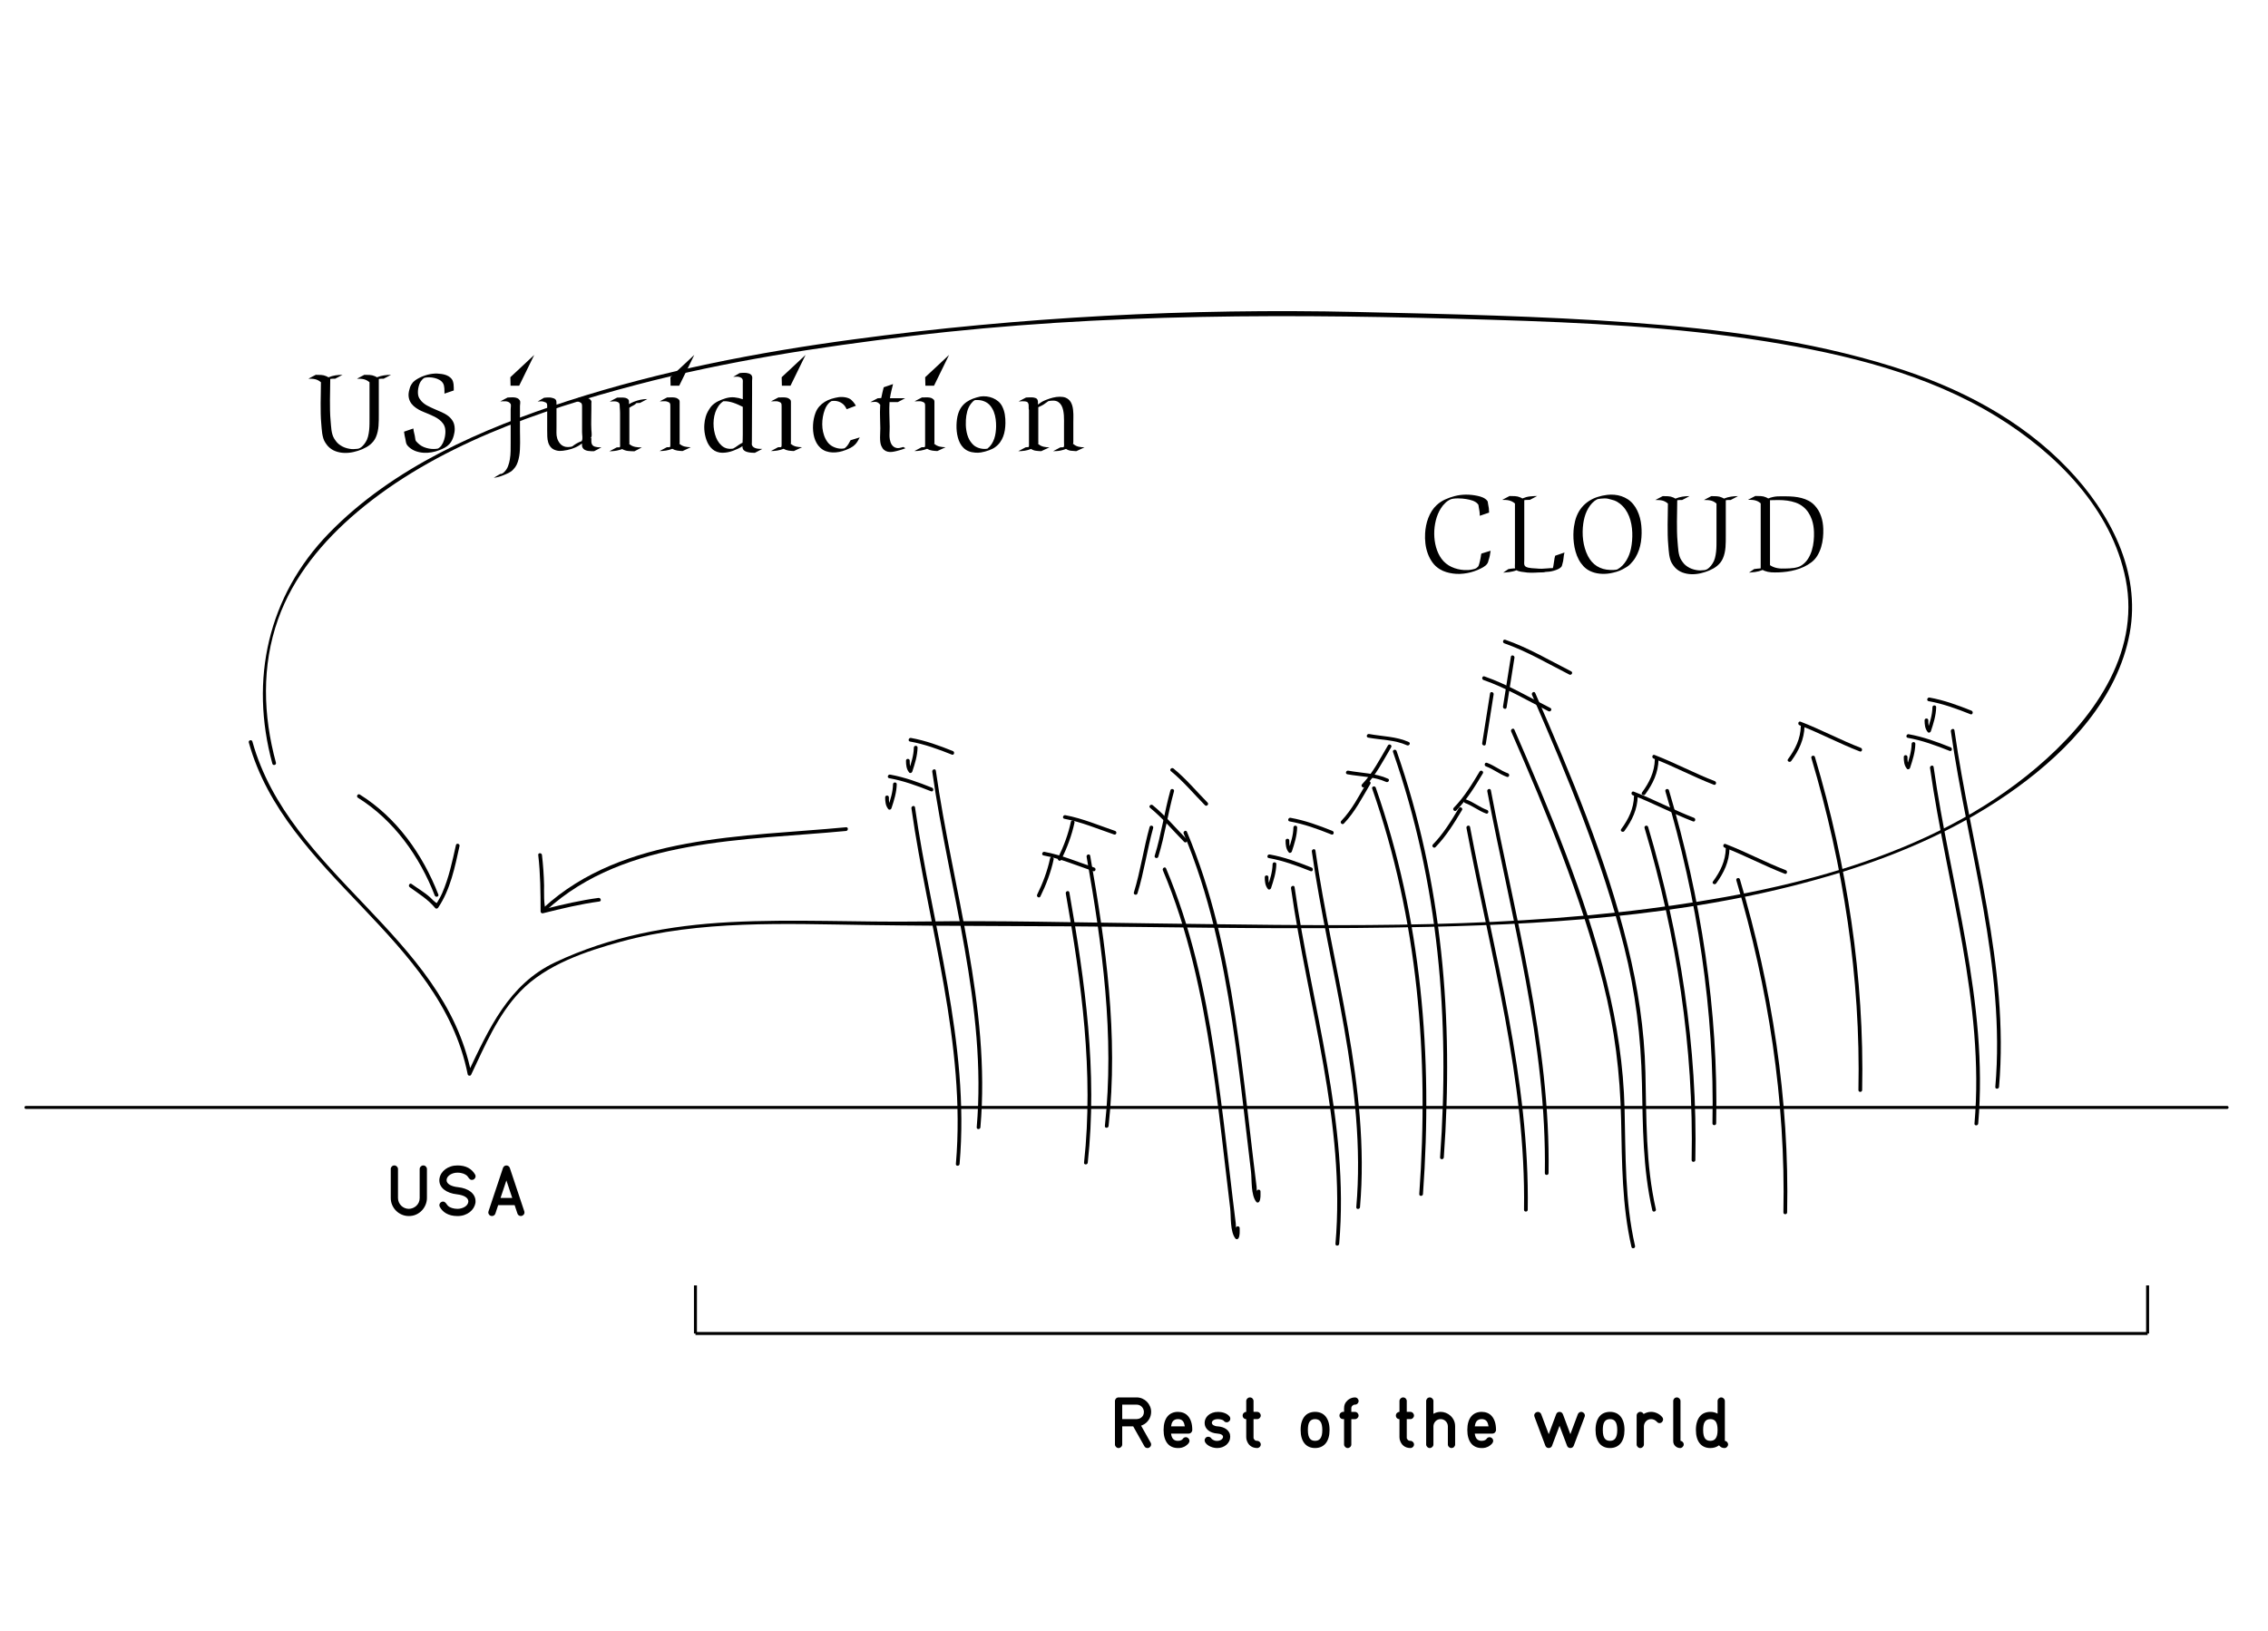 <svg id="Calque_1" xmlns="http://www.w3.org/2000/svg" width="762.475" height="548.472" viewBox="0 0 762.475 548.472"><path fill="none" stroke="#000" stroke-linecap="round" stroke-linejoin="round" stroke-miterlimit="10" d="M8.723 372.342h740.001"/><path d="M83.648 249.648c12.443 44.773 64.348 65.296 73.588 111.568.103.515.914.629 1.142.149 4.667-9.79 8.923-20.075 16.531-28.016 8.645-9.021 22.06-13.516 33.812-16.731 26.703-7.305 55.204-5.998 82.606-5.609 30.504.434 61.023.27 91.533.651 32.488.407 64.982.713 97.469-.03 46.511-1.065 93.515-4.474 138.222-18.211 21.17-6.505 41.74-15.646 59.699-28.721 17.332-12.62 33.701-30.007 37.724-51.747 3.861-20.873-6.698-40.653-20.716-55.331-16.062-16.816-37.062-27.543-59.027-34.379-28.357-8.827-58.091-12.616-87.621-14.767-30.715-2.237-61.629-2.88-92.411-3.577-56.586-1.281-113.188 1.688-169.29 9.216-32.393 4.347-64.688 10.605-95.833 20.636-28.998 9.34-58.904 22.33-80.469 44.51-20.582 21.169-26.731 49.248-19.045 77.509.211.777 1.417.447 1.205-.332-4.336-15.944-4.856-32.535.721-48.239 5.102-14.367 15.142-26.381 26.665-36.105 26.316-22.208 60.86-34.026 93.673-42.675 30.322-7.992 61.28-12.689 92.37-16.438 64.973-7.833 129.874-7.451 195.155-5.467 30.891.939 61.836 2.386 92.392 7.278 26.808 4.292 54.228 10.947 77.561 25.3 19.933 12.261 38.647 30.987 43.329 54.695 5.035 25.503-11.609 47.7-29.972 63.296-35.749 30.365-85.219 41.682-130.613 47.47-55.311 7.052-111.665 5.582-167.283 4.907-25.594-.311-51.225-.996-76.818-.625-21.55.312-43.087-.921-64.628.218-20.362 1.077-40.141 4.767-58.67 13.5-15.661 7.382-22.299 22.393-29.35 37.183.381.05.761.1 1.142.149-9.254-46.344-61.155-66.832-73.588-111.568-.215-.774-1.421-.444-1.205.333z"/><path d="M183.601 306.104c26.67-24.438 67.059-23.48 100.841-26.719.795-.076.803-1.327 0-1.25-34.14 3.273-74.776 2.391-101.725 27.085-.595.546.291 1.427.884.884z"/><path d="M180.952 287.463c.729 6.313.79 12.643.791 18.99 0 .414.398.701.791.603 6.283-1.568 12.565-3.092 18.99-3.956.796-.107.456-1.311-.332-1.205-5.927.797-11.73 2.152-17.53 3.591-.976.242-.728-6.941-.747-7.797-.077-3.42-.321-6.828-.713-10.226-.091-.791-1.342-.8-1.25 0zM120.334 268.221c12.083 7.542 20.724 19.712 25.824 32.86.288.743 1.497.42 1.205-.332-5.221-13.46-14.025-25.884-26.398-33.607-.686-.428-1.313.654-.631 1.079z"/><path d="M137.742 298.29c3.027 2.198 6.178 4.097 8.577 7.023.271.331.776.179.981-.126 4.157-6.176 5.602-13.569 7.186-20.723.174-.785-1.031-1.119-1.205-.332-1.214 5.484-2.375 10.99-4.63 16.161-.496 1.135-1.12 2.201-1.756 3.261-.208.348-2.15-1.716-2.3-1.851-1.895-1.702-4.167-3.001-6.222-4.493-.653-.474-1.276.611-.631 1.08zM131.358 393.061c0-.164.031-.32.094-.469s.148-.279.258-.393.238-.201.387-.264.305-.094.469-.094c.172 0 .33.031.475.094s.273.15.387.264.203.242.27.387.1.303.1.475v9.715c0 .523.098 1.006.293 1.447s.459.826.791 1.154.719.586 1.16.773.908.281 1.4.281c.445 0 .885-.086 1.318-.258s.824-.414 1.172-.727.627-.693.838-1.143.316-.959.316-1.529v-9.715c0-.172.031-.33.094-.475s.15-.273.264-.387.242-.201.387-.264.303-.094.475-.094c.164 0 .32.031.469.094s.277.15.387.264.197.242.264.387.1.303.1.475v9.715c0 .758-.146 1.502-.439 2.232s-.705 1.381-1.236 1.951-1.172 1.029-1.922 1.377-1.578.521-2.484.521c-.836 0-1.623-.16-2.361-.48s-1.383-.754-1.934-1.301-.986-1.189-1.307-1.928-.48-1.529-.48-2.373v-9.712zM159.725 394.912c.102.18.152.367.152.562 0 .188-.035.355-.105.504s-.162.277-.275.387-.244.193-.393.252-.297.088-.445.088c-.234 0-.428-.051-.58-.152s-.289-.229-.41-.381-.23-.307-.328-.463-.209-.293-.334-.41c-.148-.125-.326-.252-.533-.381s-.443-.24-.709-.334-.562-.17-.891-.229-.688-.088-1.078-.088c-.484 0-.938.062-1.359.188s-.797.293-1.125.504-.594.455-.797.732-.324.568-.363.873v.07c-.008.039-.012.072-.012.1v.1c0 .328.102.621.305.879s.475.482.814.674.738.352 1.195.48.947.221 1.471.275c.914.094 1.736.275 2.467.545s1.354.609 1.869 1.02.912.885 1.189 1.424.416 1.125.416 1.758c0 .078-.002.182-.006.311s-.014.201-.029.217v.059c-.102.57-.312 1.119-.633 1.646s-.74.994-1.26 1.4-1.129.73-1.828.973-1.471.363-2.314.363c-.797 0-1.514-.082-2.15-.246s-1.199-.389-1.688-.674-.906-.613-1.254-.984-.627-.76-.838-1.166c-.047-.094-.084-.186-.111-.275s-.041-.189-.041-.299c0-.156.031-.311.094-.463s.148-.283.258-.393.238-.197.387-.264.301-.1.457-.1c.234 0 .426.049.574.146s.281.217.398.357.229.291.334.451.229.311.369.451c.328.32.781.572 1.359.756s1.195.275 1.852.275c.422 0 .84-.055 1.254-.164s.791-.264 1.131-.463.621-.441.844-.727.357-.604.404-.955c0-.008.002-.018.006-.029s.006-.021.006-.029v-.153c0-.305-.088-.586-.264-.844s-.426-.486-.75-.686-.719-.369-1.184-.51-.99-.246-1.576-.316c-.93-.102-1.762-.289-2.496-.562s-1.359-.613-1.875-1.02-.91-.873-1.184-1.4-.41-1.1-.41-1.717v-.152c0-.062.002-.123.006-.182s.01-.111.018-.158.016-.074.023-.082v-.059c.102-.617.322-1.191.662-1.723s.775-.994 1.307-1.389 1.145-.705 1.84-.932 1.441-.34 2.238-.34c1.43 0 2.639.27 3.627.809s1.755 1.296 2.302 2.265zM166.541 408.025c-.086.25-.232.449-.439.598s-.447.223-.721.223c-.172 0-.334-.033-.486-.1s-.281-.154-.387-.264-.189-.238-.252-.387-.094-.297-.094-.445c0-.125.023-.254.07-.387l4.875-14.602c.086-.234.23-.428.434-.58s.438-.229.703-.229c.242 0 .475.074.697.223s.373.348.451.598l4.863 14.59c.023.07.039.139.047.205s.012.131.012.193c0 .164-.033.32-.1.469s-.154.273-.264.375-.238.184-.387.246-.301.094-.457.094c-.281 0-.523-.076-.727-.229s-.344-.35-.422-.592l-.938-2.824h-5.543l-.935 2.825zm5.671-5.25l-1.969-5.895-1.969 5.895h3.938zM383.619 479.322l3.223 5.73c.102.172.152.367.152.586 0 .164-.031.32-.094.469s-.148.277-.258.387-.238.197-.387.264-.301.1-.457.1c-.25 0-.467-.055-.65-.164s-.326-.262-.428-.457l-3.75-6.668h-3.691v6.07c0 .164-.033.32-.1.469s-.156.277-.27.387-.242.197-.387.264-.303.1-.475.1c-.164 0-.32-.033-.469-.1s-.277-.154-.387-.264-.195-.238-.258-.387-.094-.305-.094-.469v-14.578c0-.164.031-.32.094-.469s.148-.279.258-.393.238-.201.387-.264.305-.094.469-.094h6.082c.68 0 1.314.129 1.904.387s1.105.609 1.547 1.055.789.963 1.043 1.553.381 1.209.381 1.857c0 .484-.07.955-.211 1.412s-.34.881-.598 1.271-.572.742-.943 1.055-.779.562-1.225.75c-.094.031-.176.061-.246.088s-.123.045-.162.053zm-6.34-2.191h4.852c.188 0 .42-.037.697-.111s.545-.203.803-.387.479-.432.662-.744.275-.711.275-1.195c0-.258-.053-.531-.158-.82s-.26-.553-.463-.791-.457-.434-.762-.586-.656-.229-1.055-.229h-4.852V477.131zM397.7 483.705c.109-.156.248-.277.416-.363s.357-.129.568-.129c.148 0 .295.031.439.094s.273.148.387.258.203.236.27.381.1.303.1.475c0 .164-.031.322-.094.475s-.145.291-.246.416-.211.238-.328.34-.219.188-.305.258c-.281.227-.553.4-.814.521s-.514.215-.756.281-.475.107-.697.123-.432.023-.627.023c-.758 0-1.438-.135-2.039-.404s-1.107-.662-1.518-1.178-.725-1.15-.943-1.904-.328-1.619-.328-2.596c0-1.008.113-1.891.34-2.648s.551-1.391.973-1.898.93-.891 1.523-1.148 1.258-.387 1.992-.387c.672 0 1.301.117 1.887.352s1.096.6 1.529 1.096.775 1.129 1.025 1.898.375 1.682.375 2.736c0 .172-.033.33-.1.475s-.154.273-.264.387-.238.201-.387.264-.305.094-.469.094h-5.918c.047.383.127.727.24 1.031s.262.561.445.768.41.365.68.475.588.164.955.164c.258 0 .48-.023.668-.07s.346-.105.475-.176.238-.146.328-.229.164-.169.218-.255zm-3.41-5.836c-.18.25-.312.516-.398.797s-.152.582-.199.902h4.629c-.055-.344-.131-.666-.229-.967s-.234-.561-.41-.779-.4-.389-.674-.51-.605-.182-.996-.182-.729.064-1.014.193-.521.312-.709.546zM413.353 476.217c.172.234.258.477.258.727 0 .172-.029.334-.088.486s-.145.285-.258.398-.242.203-.387.27-.299.1-.463.1c-.391 0-.711-.152-.961-.457-.086-.109-.213-.205-.381-.287s-.352-.146-.551-.193-.4-.08-.604-.1-.387-.029-.551-.029c-.328.008-.615.047-.861.117s-.451.164-.615.281-.285.248-.363.393-.117.291-.117.439c0 .156.049.309.146.457s.236.275.416.381.391.191.633.258.512.104.809.111c.562.039 1.098.143 1.605.311s.951.398 1.33.691.68.645.902 1.055.334.873.334 1.389c0 .562-.117 1.08-.352 1.553s-.553.879-.955 1.219-.867.604-1.395.791-1.084.281-1.67.281c-.523 0-1.039-.074-1.547-.223s-.959-.346-1.354-.592-.715-.525-.961-.838-.369-.625-.369-.938c0-.156.031-.307.094-.451s.145-.273.246-.387.227-.203.375-.27.309-.1.48-.1c.203 0 .396.043.58.129s.334.219.451.398c.023.047.08.115.17.205s.217.186.381.287.361.189.592.264.498.111.803.111c.289 0 .557-.039.803-.117s.459-.18.639-.305.32-.271.422-.439.152-.342.152-.521c0-.281-.166-.523-.498-.727s-.803-.324-1.412-.363c-.633-.039-1.211-.154-1.734-.346s-.975-.441-1.354-.75-.672-.672-.879-1.09-.311-.881-.311-1.389c0-.477.102-.938.305-1.383s.5-.84.891-1.184.865-.619 1.424-.826 1.193-.311 1.904-.311c.258 0 .553.02.885.059s.674.113 1.025.223.695.262 1.031.457.639.454.905.775zM418.972 471.049c0-.172.033-.33.1-.475s.154-.271.264-.381.238-.195.387-.258.309-.094.48-.094.334.031.486.094.281.15.387.264.189.242.252.387.094.299.094.463v3.645h1.207c.172 0 .332.033.48.1s.275.156.381.27.191.244.258.393.1.301.1.457c0 .18-.033.342-.1.486s-.154.271-.264.381-.236.195-.381.258-.303.094-.475.094h-1.207v6.07c0 .148.004.26.012.334s.021.129.041.164.041.064.064.088.051.055.082.094c.07.102.121.176.152.223s.068.086.111.117.1.059.17.082.184.062.34.117c.031.008.113.012.246.012.156 0 .307.029.451.088s.273.143.387.252.205.238.275.387.105.309.105.48-.033.332-.1.48-.154.275-.264.381-.236.189-.381.252-.299.094-.463.094c-.875 0-1.629-.236-2.262-.709s-1.082-1.209-1.348-2.209c-.047-.234-.07-.477-.07-.727v-6.07c-.344 0-.631-.115-.861-.346s-.346-.521-.346-.873c0-.156.031-.309.094-.457s.148-.277.258-.387.238-.199.387-.27.305-.105.469-.105v-3.646zM442.119 474.693c.711 0 1.367.125 1.969.375s1.115.629 1.541 1.137.758 1.141.996 1.898.357 1.648.357 2.672c0 .961-.109 1.818-.328 2.572s-.535 1.389-.949 1.904-.924.912-1.529 1.189-1.291.416-2.057.416c-.75 0-1.426-.131-2.027-.393s-1.111-.648-1.529-1.16-.74-1.146-.967-1.904-.34-1.633-.34-2.625c0-1.055.123-1.963.369-2.725s.584-1.393 1.014-1.893.943-.869 1.541-1.107 1.244-.356 1.939-.356zm1.746 3.188c-.195-.25-.441-.438-.738-.562s-.633-.188-1.008-.188c-.484 0-.883.09-1.195.27s-.561.43-.744.75-.311.703-.381 1.148-.105.938-.105 1.477c0 .719.057 1.312.17 1.781s.277.842.492 1.119.473.473.773.586.631.17.99.17c.352 0 .678-.059.979-.176s.559-.318.773-.604.381-.658.498-1.119.176-1.047.176-1.758c0-.633-.055-1.195-.164-1.688s-.281-.894-.516-1.206zM454.302 485.639c0 .164-.031.32-.094.469s-.15.277-.264.387-.244.197-.393.264-.305.1-.469.1-.32-.033-.469-.1-.277-.154-.387-.264-.197-.238-.264-.387-.1-.305-.1-.469v-8.508h-.328c-.352 0-.643-.115-.873-.346s-.346-.521-.346-.873c0-.156.031-.309.094-.457s.15-.277.264-.387.242-.199.387-.27.303-.105.475-.105h.328v-1.219c0-.273.02-.514.059-.721s.088-.391.146-.551.123-.299.193-.416.141-.23.211-.34c.141-.188.312-.379.516-.574s.434-.369.691-.521.541-.275.85-.369.646-.141 1.014-.141c.156 0 .311.031.463.094s.281.148.387.258.191.238.258.387.1.305.1.469-.033.32-.1.469-.154.277-.264.387-.24.195-.393.258-.307.094-.463.094c-.188 0-.355.035-.504.105s-.277.16-.387.27-.193.236-.252.381-.088.299-.088.463v1.219h1.219c.156 0 .311.033.463.1s.283.154.393.264.197.24.264.393.1.307.1.463c0 .18-.035.342-.105.486s-.16.271-.27.381-.238.195-.387.258-.301.094-.457.094h-1.219V485.639zM470.487 471.049c0-.172.033-.33.1-.475s.154-.271.264-.381.238-.195.387-.258.309-.094.48-.094.334.031.486.094.281.15.387.264.189.242.252.387.094.299.094.463v3.645h1.207c.172 0 .332.033.48.1s.275.156.381.27.191.244.258.393.1.301.1.457c0 .18-.033.342-.1.486s-.154.271-.264.381-.236.195-.381.258-.303.094-.475.094h-1.207v6.07c0 .148.004.26.012.334s.021.129.041.164.041.064.064.088.051.055.082.094c.07.102.121.176.152.223s.068.086.111.117.1.059.17.082.184.062.34.117c.031.008.113.012.246.012.156 0 .307.029.451.088s.273.143.387.252.205.238.275.387.105.309.105.48-.033.332-.1.48-.154.275-.264.381-.236.189-.381.252-.299.094-.463.094c-.875 0-1.629-.236-2.262-.709s-1.082-1.209-1.348-2.209c-.047-.234-.07-.477-.07-.727v-6.07c-.344 0-.631-.115-.861-.346s-.346-.521-.346-.873c0-.156.031-.309.094-.457s.148-.277.258-.387.238-.199.387-.27.305-.105.469-.105v-3.646zM481.909 475.35c.758-.438 1.566-.656 2.426-.656.578 0 1.156.111 1.734.334s1.1.545 1.564.967.842.934 1.131 1.535.434 1.281.434 2.039v6.07c0 .18-.035.346-.105.498s-.16.281-.27.387-.238.188-.387.246-.297.088-.445.088c-.172 0-.33-.033-.475-.1s-.273-.154-.387-.264-.203-.238-.27-.387-.1-.305-.1-.469v-6.07c0-.312-.061-.617-.182-.914s-.289-.559-.504-.785-.471-.406-.768-.539-.621-.199-.973-.199c-.391 0-.736.074-1.037.223s-.555.342-.762.58-.363.502-.469.791-.158.57-.158.844v6.07c0 .164-.033.32-.1.469s-.156.277-.27.387-.242.197-.387.264-.303.1-.475.1c-.164 0-.32-.033-.469-.1s-.277-.154-.387-.264-.195-.238-.258-.387-.094-.305-.094-.469v-14.578c0-.164.031-.32.094-.469s.148-.279.258-.393.238-.201.387-.264.305-.094.469-.094c.172 0 .33.031.475.094s.273.15.387.264.203.242.27.387.1.303.1.475v4.289zM499.811 483.705c.109-.156.248-.277.416-.363s.357-.129.568-.129c.148 0 .295.031.439.094s.273.148.387.258.203.236.27.381.1.303.1.475c0 .164-.031.322-.094.475s-.145.291-.246.416-.211.238-.328.34-.219.188-.305.258c-.281.227-.553.4-.814.521s-.514.215-.756.281-.475.107-.697.123-.432.023-.627.023c-.758 0-1.438-.135-2.039-.404s-1.107-.662-1.518-1.178-.725-1.15-.943-1.904-.328-1.619-.328-2.596c0-1.008.113-1.891.34-2.648s.551-1.391.973-1.898.93-.891 1.523-1.148 1.258-.387 1.992-.387c.672 0 1.301.117 1.887.352s1.096.6 1.529 1.096.775 1.129 1.025 1.898.375 1.682.375 2.736c0 .172-.033.33-.1.475s-.154.273-.264.387-.238.201-.387.264-.305.094-.469.094h-5.918c.047.383.127.727.24 1.031s.262.561.445.768.41.365.68.475.588.164.955.164c.258 0 .48-.023.668-.07s.346-.105.475-.176.238-.146.328-.229.163-.169.218-.255zm-3.411-5.836c-.18.25-.312.516-.398.797s-.152.582-.199.902h4.629c-.055-.344-.131-.666-.229-.967s-.234-.561-.41-.779-.4-.389-.674-.51-.605-.182-.996-.182-.729.064-1.014.193-.521.312-.709.546zM515.88 476.346c-.062-.164-.094-.316-.094-.457 0-.172.037-.332.111-.48s.168-.273.281-.375.244-.182.393-.24.293-.088.434-.088c.273 0 .51.076.709.229s.342.338.428.557l2.52 6.703 2.449-6.551c.086-.289.229-.518.428-.686s.451-.252.756-.252c.312 0 .566.086.762.258s.34.398.434.68l2.449 6.551 2.508-6.703c.078-.203.219-.387.422-.551s.438-.246.703-.246c.164 0 .318.033.463.1s.275.152.393.258.211.234.281.387.105.311.105.475c-.008.07-.016.143-.023.217s-.027.146-.059.217l-3.656 9.715c-.109.289-.271.492-.486.609s-.428.176-.639.176c-.273 0-.512-.07-.715-.211s-.344-.332-.422-.574l-2.52-6.68-2.508 6.68c-.047.148-.115.271-.205.369s-.188.178-.293.24-.213.107-.322.135-.211.041-.305.041c-.281 0-.521-.074-.721-.223s-.338-.336-.416-.562l-1.828-4.863-1.817-4.855zM541.269 474.693c.711 0 1.367.125 1.969.375s1.115.629 1.541 1.137.758 1.141.996 1.898.357 1.648.357 2.672c0 .961-.109 1.818-.328 2.572s-.535 1.389-.949 1.904-.924.912-1.529 1.189-1.291.416-2.057.416c-.75 0-1.426-.131-2.027-.393s-1.111-.648-1.529-1.16-.74-1.146-.967-1.904-.34-1.633-.34-2.625c0-1.055.123-1.963.369-2.725s.584-1.393 1.014-1.893.943-.869 1.541-1.107 1.243-.356 1.939-.356zm1.746 3.188c-.195-.25-.441-.438-.738-.562s-.633-.188-1.008-.188c-.484 0-.883.09-1.195.27s-.561.43-.744.75-.311.703-.381 1.148-.105.938-.105 1.477c0 .719.057 1.312.17 1.781s.277.842.492 1.119.473.473.773.586.631.17.99.17c.352 0 .678-.059.979-.176s.559-.318.773-.604.381-.658.498-1.119.176-1.047.176-1.758c0-.633-.055-1.195-.164-1.688s-.282-.894-.516-1.206zM552.562 475.408c.234-.133.455-.242.662-.328s.412-.158.615-.217.406-.102.609-.129.418-.041.645-.041c.367 0 .73.045 1.09.135s.699.213 1.02.369.621.344.902.562.527.461.738.727c.094.102.162.219.205.352s.064.262.064.387c0 .164-.031.32-.094.469s-.145.281-.246.398-.227.209-.375.275-.305.1-.469.1c-.219 0-.379-.029-.48-.088s-.201-.137-.299-.234-.217-.213-.357-.346-.363-.281-.668-.445c-.359-.148-.703-.223-1.031-.223-.391 0-.736.074-1.037.223s-.555.342-.762.58-.363.502-.469.791-.158.57-.158.844v6.07c0 .164-.033.32-.1.469s-.156.277-.27.387-.242.197-.387.264-.303.1-.475.1c-.164 0-.32-.033-.469-.1s-.277-.154-.387-.264-.195-.238-.258-.387-.094-.305-.094-.469v-9.726c0-.156.031-.309.094-.457s.148-.277.258-.387.238-.199.387-.27.305-.105.469-.105c.234 0 .453.064.656.193s.361.302.471.521zM562.518 471.061c0-.164.031-.32.094-.469s.148-.279.258-.393.238-.201.387-.264.305-.094.469-.094c.172 0 .33.031.475.094s.273.15.387.264.203.242.27.387.1.303.1.475v13.371c.133.016.266.055.398.117s.25.148.352.258.184.232.246.369.094.291.094.463c0 .164-.033.32-.1.469s-.154.277-.264.387-.238.197-.387.264-.305.1-.469.1c-.25 0-.51-.049-.779-.146s-.518-.242-.744-.434-.414-.432-.562-.721-.223-.629-.223-1.02v-13.477zM577.431 471.061c0-.164.031-.32.094-.469s.15-.279.264-.393.242-.201.387-.264.303-.094.475-.094c.164 0 .318.031.463.094s.273.15.387.264.203.242.27.387.1.303.1.475v13.371c.133.016.268.057.404.123s.254.154.352.264.178.232.24.369.094.287.094.451-.033.32-.1.469-.152.277-.258.387-.232.197-.381.264-.305.1-.469.1c-.359 0-.688-.07-.984-.211s-.586-.375-.867-.703c-.383.289-.818.514-1.307.674s-1.018.24-1.588.24c-.75 0-1.426-.131-2.027-.393s-1.111-.648-1.529-1.16-.74-1.146-.967-1.904-.34-1.633-.34-2.625c0-1.055.123-1.963.369-2.725s.584-1.393 1.014-1.893.943-.869 1.541-1.107 1.244-.357 1.939-.357c.461 0 .887.051 1.277.152s.773.25 1.148.445v-4.231zm-.68 6.82c-.195-.25-.441-.438-.738-.562s-.633-.188-1.008-.188c-.484 0-.883.09-1.195.27s-.561.43-.744.75-.311.703-.381 1.148-.105.938-.105 1.477c0 .719.057 1.312.17 1.781s.277.842.492 1.119.473.473.773.586.631.17.99.17c.352 0 .678-.059.979-.176s.559-.318.773-.604.381-.658.498-1.119.176-1.047.176-1.758c0-.633-.055-1.195-.164-1.688s-.282-.894-.516-1.206zM365.694 390.904c3.321-30.499-.908-60.831-6.185-90.852-.14-.793-1.344-.456-1.205.332 5.259 29.918 9.449 60.129 6.14 90.52-.087.801 1.164.793 1.25 0zM353.021 288.607c-.905 4.248-2.425 8.284-4.34 12.177-.354.721.724 1.354 1.08.631 1.96-3.986 3.537-8.123 4.465-12.476.169-.786-1.037-1.12-1.205-.332z"/><path d="M350.817 287.615c5.772 1.068 11.191 3.402 16.727 5.282.766.26 1.091-.947.332-1.205-5.534-1.881-10.954-4.215-16.727-5.282-.788-.145-1.124 1.059-.332 1.205zM450.216 418.197c3.5-40.479-9.345-80.213-14.989-119.905-.113-.795-1.317-.456-1.205.332 5.63 39.591 18.435 79.203 14.944 119.573-.07.804 1.18.797 1.25 0zM427.835 290.534c-.062 2.694-.895 5.225-1.737 7.758.348-.092.696-.184 1.045-.276-.708-.856-.695-2.032-.698-3.08-.002-.806-1.252-.806-1.25 0 .004 1.429.124 2.826 1.063 3.963.319.386.91.13 1.045-.276.88-2.642 1.717-5.283 1.782-8.09.019-.805-1.231-.804-1.25.001zM426.534 288.495c4.893.879 9.485 2.563 14.086 4.402.749.3 1.071-.91.332-1.205-4.601-1.839-9.192-3.524-14.086-4.402-.788-.142-1.125 1.063-.332 1.205zM513.608 406.752c.688-43.774-11.33-86.052-19.394-128.71-.149-.792-1.354-.456-1.205.332 8.043 42.549 20.034 84.716 19.349 128.378-.012.807 1.238.805 1.25 0zM490.432 271.729c-2.581 4.302-5.188 8.584-8.707 12.2-.562.578.321 1.462.885.884 3.591-3.69 6.266-8.06 8.902-12.453.415-.693-.665-1.321-1.08-.631zM492.567 270.006c2.489.895 4.549 2.627 7.043 3.522.761.273 1.085-.935.332-1.205-2.489-.895-4.549-2.627-7.043-3.522-.76-.274-1.085.934-.332 1.205zM569.956 390.023c.784-37.84-5.097-75.751-15.87-111.981-.229-.771-1.436-.442-1.205.332 10.745 36.134 16.607 73.911 15.825 111.649-.017.807 1.233.805 1.25 0zM549.337 267.643c-.1 4.244-1.848 7.768-4.317 11.131-.478.65.608 1.273 1.08.631 2.607-3.551 4.382-7.299 4.487-11.762.019-.807-1.232-.805-1.25 0z"/><path d="M548.915 267.365c6.874 2.653 13.376 6.15 20.25 8.804.753.291 1.076-.918.332-1.205-6.874-2.653-13.376-6.15-20.25-8.804-.753-.291-1.076.918-.332 1.205zM478.39 401.469c3.349-46.363-.47-92.56-15.87-136.634-.264-.756-1.472-.431-1.205.332 15.363 43.967 19.165 90.055 15.825 136.302-.059.804 1.192.799 1.25 0zM459.617 262.925c-2.675 4.5-5.045 9.275-8.707 13.081-.559.581.324 1.465.885.884 3.738-3.885 6.171-8.739 8.902-13.333.412-.696-.668-1.325-1.08-.632zM452.946 260.321c4.33.807 8.994.726 13.058 2.579.728.332 1.363-.745.631-1.079-4.181-1.906-8.905-1.876-13.356-2.705-.789-.146-1.125 1.058-.333 1.205zM390.943 292.61c8.517 20.163 13.034 41.65 16.323 63.209 1.765 11.569 3.112 23.2 4.465 34.822.603 5.18 1.204 10.36 1.831 15.537.345 2.854-.098 7.938 1.811 10.284.254.312.8.2.981-.127.547-.986.401-2.333.406-3.421.004-.806-1.246-.806-1.25 0-.014 2.917.058-.658-.065-1.624-.362-2.846-.705-5.693-1.046-8.541-.692-5.777-1.352-11.558-2.028-17.336-1.239-10.577-2.56-21.144-4.165-31.672-3.217-21.083-7.861-42.06-16.183-61.763-.313-.739-1.389-.101-1.08.632zM386.479 278.042c-2.021 7.26-3.058 14.815-5.283 22.011-.239.772.968 1.1 1.205.332 2.226-7.195 3.262-14.751 5.283-22.011.216-.778-.99-1.107-1.205-.332zM386.639 271.606c4.201 3.432 7.646 7.603 11.445 11.446.567.574 1.451-.31.885-.884-3.801-3.843-7.245-8.014-11.445-11.446-.62-.505-1.509.374-.885.884zM508.041 245.947c11.998 27.555 23.533 55.407 30.927 84.604 3.86 15.246 5.702 30.365 6.036 46.072.304 14.291.268 28.612 3.475 42.621.18.786 1.385.453 1.205-.332-3.462-15.124-3.136-30.635-3.517-46.048-.359-14.565-2.509-28.512-5.994-42.645-7.228-29.312-19.031-57.296-31.052-84.903-.321-.737-1.398-.1-1.08.631zM500.936 233.14c-.919 5.57-1.725 11.158-2.643 16.729-.13.788 1.074 1.126 1.205.332.919-5.57 1.725-11.158 2.643-16.729.13-.788-1.075-1.126-1.205-.332zM498.729 228.626c7.683 2.682 14.636 6.836 21.862 10.501.717.364 1.35-.714.631-1.079-7.323-3.715-14.379-7.911-22.161-10.627-.762-.267-1.087.941-.332 1.205zM372.696 378.578c3.321-30.499-.908-60.831-6.185-90.852-.14-.793-1.344-.456-1.205.332 5.259 29.918 9.449 60.129 6.14 90.52-.087.801 1.164.793 1.25 0zM360.023 276.281c-.905 4.248-2.425 8.284-4.34 12.177-.354.721.724 1.354 1.08.631 1.96-3.986 3.537-8.123 4.465-12.476.168-.786-1.037-1.12-1.205-.332z"/><path d="M357.819 275.289c5.772 1.068 11.191 3.402 16.727 5.282.766.26 1.091-.947.332-1.205-5.534-1.881-10.954-4.215-16.727-5.282-.788-.146-1.124 1.059-.332 1.205zM457.218 405.871c3.5-40.479-9.345-80.213-14.989-119.905-.113-.795-1.317-.456-1.205.332 5.63 39.591 18.435 79.203 14.944 119.573-.07.804 1.18.797 1.25 0zM434.837 278.208c-.062 2.694-.895 5.225-1.737 7.758.348-.092.696-.184 1.045-.276-.708-.856-.695-2.032-.698-3.08-.002-.806-1.252-.806-1.25 0 .004 1.429.124 2.826 1.063 3.963.319.386.91.13 1.045-.276.88-2.642 1.717-5.283 1.782-8.09.018-.806-1.232-.804-1.25.001zM433.536 276.169c4.893.879 9.485 2.563 14.086 4.402.749.3 1.071-.91.332-1.205-4.601-1.839-9.192-3.524-14.086-4.402-.788-.142-1.125 1.063-.332 1.205zM322.604 391.345c3.5-40.479-9.347-80.213-14.989-119.905-.113-.795-1.317-.456-1.205.332 5.628 39.592 18.435 79.202 14.944 119.573-.069.803 1.181.797 1.25 0zM300.224 263.682c-.062 2.693-.896 5.224-1.737 7.758.348-.092.696-.184 1.045-.276-.708-.856-.695-2.032-.698-3.08-.003-.806-1.253-.806-1.25 0 .004 1.429.124 2.826 1.063 3.963.319.386.91.131 1.045-.276.878-2.643 1.717-5.284 1.782-8.09.018-.806-1.232-.804-1.25.001zM298.923 261.643c4.893.879 9.484 2.564 14.086 4.402.749.3 1.071-.91.332-1.205-4.601-1.838-9.193-3.523-14.086-4.402-.788-.142-1.125 1.062-.332 1.205zM329.606 379.019c3.5-40.479-9.347-80.213-14.989-119.905-.113-.795-1.317-.456-1.205.332 5.628 39.592 18.435 79.202 14.944 119.573-.069.803 1.181.796 1.25 0zM307.226 251.355c-.062 2.693-.896 5.224-1.737 7.758.348-.092.696-.184 1.045-.276-.708-.856-.695-2.032-.698-3.08-.003-.806-1.253-.806-1.25 0 .004 1.429.124 2.826 1.063 3.963.319.386.91.131 1.045-.276.878-2.643 1.717-5.284 1.782-8.09.018-.805-1.232-.803-1.25.001zM305.925 249.316c4.893.879 9.484 2.564 14.086 4.402.749.3 1.071-.91.332-1.205-4.601-1.838-9.193-3.523-14.086-4.402-.788-.141-1.125 1.063-.332 1.205zM665.048 377.769c3.5-40.479-9.347-80.213-14.991-119.905-.113-.795-1.317-.456-1.205.332 5.63 39.591 18.437 79.202 14.946 119.573-.069.803 1.181.796 1.25 0zM642.667 250.105c-.062 2.694-.896 5.225-1.739 7.758.348-.092.696-.184 1.045-.276-.708-.856-.695-2.032-.698-3.08-.002-.806-1.252-.806-1.25 0 .004 1.429.124 2.826 1.063 3.963.319.386.91.13 1.045-.276.88-2.642 1.719-5.283 1.784-8.09.019-.805-1.231-.803-1.25.001zM641.364 248.066c4.894.879 9.486 2.564 14.088 4.402.749.3 1.071-.91.332-1.205-4.602-1.839-9.194-3.524-14.088-4.402-.788-.141-1.125 1.063-.332 1.205zM672.05 365.442c3.5-40.479-9.347-80.213-14.991-119.905-.113-.795-1.317-.456-1.205.332 5.63 39.591 18.437 79.202 14.946 119.573-.07.804 1.18.797 1.25 0zM649.669 237.779c-.062 2.694-.896 5.225-1.739 7.758.348-.092.696-.184 1.045-.276-.708-.856-.695-2.032-.698-3.08-.002-.806-1.252-.806-1.25 0 .004 1.429.124 2.826 1.063 3.963.319.386.91.13 1.045-.276.88-2.642 1.719-5.283 1.784-8.09.019-.805-1.231-.803-1.25.001zM648.366 235.74c4.894.879 9.486 2.564 14.088 4.402.749.3 1.071-.91.332-1.205-4.602-1.839-9.194-3.524-14.088-4.402-.788-.141-1.125 1.063-.332 1.205zM520.61 394.426c.688-43.774-11.33-86.052-19.394-128.71-.149-.792-1.354-.456-1.205.332 8.043 42.549 20.034 84.716 19.349 128.378-.012.806 1.238.805 1.25 0zM497.434 259.403c-2.581 4.302-5.188 8.584-8.707 12.2-.562.578.321 1.462.885.884 3.591-3.69 6.266-8.06 8.902-12.453.415-.693-.665-1.321-1.08-.631zM499.569 257.68c2.489.895 4.549 2.627 7.043 3.522.761.273 1.085-.935.332-1.205-2.489-.895-4.549-2.627-7.043-3.522-.76-.274-1.085.934-.332 1.205zM576.958 377.697c.784-37.84-5.097-75.751-15.87-111.981-.229-.771-1.436-.442-1.205.332 10.745 36.134 16.607 73.911 15.825 111.649-.017.807 1.233.805 1.25 0zM556.339 255.316c-.1 4.244-1.848 7.768-4.317 11.131-.478.65.608 1.273 1.08.631 2.607-3.551 4.382-7.299 4.487-11.762.019-.806-1.232-.804-1.25 0z"/><path d="M555.917 255.039c6.874 2.653 13.376 6.15 20.25 8.804.753.291 1.076-.918.332-1.205-6.874-2.653-13.376-6.15-20.25-8.804-.753-.291-1.076.918-.332 1.205zM626.034 366.502c.784-37.84-5.095-75.751-15.87-111.981-.229-.771-1.436-.442-1.205.332 10.746 36.134 16.607 73.911 15.825 111.649-.016.807 1.234.805 1.25 0zM605.415 244.121c-.1 4.245-1.846 7.769-4.317 11.131-.478.65.607 1.273 1.08.631 2.608-3.55 4.382-7.299 4.487-11.762.019-.807-1.231-.805-1.25 0z"/><path d="M604.993 243.844c6.874 2.652 13.376 6.15 20.25 8.804.753.291 1.076-.918.332-1.205-6.874-2.653-13.376-6.151-20.25-8.804-.753-.291-1.076.918-.332 1.205zM600.813 407.632c.782-37.84-5.097-75.751-15.872-111.981-.229-.771-1.436-.442-1.205.332 10.746 36.134 16.607 73.911 15.827 111.649-.016.806 1.234.805 1.25 0zM580.192 285.251c-.1 4.245-1.846 7.769-4.317 11.131-.478.65.607 1.273 1.08.631 2.608-3.55 4.382-7.299 4.487-11.762.019-.807-1.231-.805-1.25 0z"/><g><path d="M579.772 284.974c6.874 2.653 13.376 6.151 20.25 8.804.753.291 1.076-.918.332-1.205-6.874-2.652-13.376-6.15-20.25-8.804-.752-.291-1.076.918-.332 1.205z"/></g><g><path d="M485.392 389.143c3.349-46.363-.47-92.56-15.87-136.634-.264-.756-1.472-.431-1.205.332 15.363 43.967 19.165 90.055 15.825 136.302-.059.804 1.192.798 1.25 0z"/></g><g><path d="M466.619 250.599c-2.675 4.5-5.045 9.275-8.707 13.081-.559.581.324 1.465.885.884 3.738-3.885 6.171-8.739 8.902-13.333.412-.696-.668-1.325-1.08-.632z"/></g><g><path d="M459.948 247.995c4.33.807 8.994.726 13.058 2.579.728.332 1.363-.745.631-1.079-4.181-1.906-8.905-1.876-13.356-2.705-.789-.146-1.125 1.058-.333 1.205z"/></g><g><path d="M397.945 280.284c8.517 20.163 13.034 41.65 16.323 63.209 1.765 11.569 3.112 23.2 4.465 34.822.603 5.18 1.204 10.36 1.831 15.537.345 2.854-.098 7.938 1.811 10.284.254.312.8.2.981-.127.547-.986.401-2.333.406-3.421.004-.806-1.246-.806-1.25 0-.014 2.917.058-.658-.065-1.624-.362-2.846-.705-5.693-1.046-8.541-.692-5.777-1.352-11.558-2.028-17.336-1.239-10.577-2.56-21.144-4.165-31.672-3.217-21.083-7.861-42.06-16.183-61.763-.313-.739-1.389-.101-1.08.632z"/></g><g><path d="M393.48 265.716c-2.021 7.26-3.058 14.815-5.283 22.011-.239.772.968 1.1 1.205.332 2.226-7.195 3.262-14.751 5.283-22.011.217-.778-.989-1.108-1.205-.332z"/></g><g><path d="M393.641 259.28c4.201 3.432 7.646 7.603 11.445 11.446.567.574 1.451-.31.885-.884-3.801-3.843-7.245-8.014-11.445-11.446-.62-.505-1.509.374-.885.884z"/></g><g><path d="M515.043 233.621c11.998 27.555 23.533 55.407 30.927 84.604 3.86 15.246 5.702 30.365 6.036 46.072.304 14.291.268 28.612 3.475 42.621.18.786 1.385.453 1.205-.332-3.462-15.124-3.136-30.635-3.517-46.048-.359-14.565-2.509-28.512-5.994-42.645-7.228-29.312-19.031-57.296-31.052-84.903-.321-.737-1.398-.1-1.08.631z"/></g><g><path d="M507.938 220.813c-.919 5.57-1.725 11.158-2.643 16.729-.13.788 1.074 1.126 1.205.332.919-5.57 1.725-11.158 2.643-16.729.129-.788-1.075-1.125-1.205-.332z"/></g><g><path d="M505.731 216.3c7.683 2.682 14.636 6.836 21.862 10.501.717.364 1.35-.714.631-1.079-7.323-3.715-14.379-7.911-22.161-10.627-.762-.267-1.087.941-.332 1.205z"/></g><path fill="none" stroke="#000" stroke-miterlimit="10" d="M233.8 432.182v16.16M233.8 448.342h488.201M722.001 448.342v-16.16"/><g><path d="M122.48 126.025c.598 0 1.195.015 1.793.044s1.178.167 1.74.413c.105.047.223.103.352.167s.252.132.369.202c.762-.305 1.535-.519 2.32-.642s1.588-.185 2.408-.185c-.41.223-.823.442-1.239.659s-.829.431-1.239.642h-.765c-.252 0-.507.018-.765.053 0 .012-.012.029-.035.053l-.053.035-.018.018v11.883c0 .633-.003 1.274-.009 1.925s-.035 1.298-.088 1.942-.149 1.283-.29 1.916-.34 1.248-.598 1.846c-.223.504-.495.958-.817 1.362s-.68.771-1.072 1.099-.817.621-1.274.879-.932.492-1.424.703c-.902.387-1.869.697-2.9.932s-2.062.337-3.094.308-2.027-.22-2.988-.571-1.811-.92-2.549-1.705c-.176-.199-.34-.404-.492-.615s-.299-.428-.439-.65c-.27-.41-.48-.876-.633-1.397s-.272-1.058-.36-1.608-.149-1.099-.185-1.644-.076-1.052-.123-1.521c-.105-1.16-.17-2.326-.193-3.498s-.032-2.344-.026-3.516.023-2.344.053-3.516.044-2.344.044-3.516c-.328-.281-.653-.504-.976-.668s-.656-.284-1.002-.36-.703-.123-1.072-.141-.759-.026-1.169-.026l2.479-1.301c.598 0 1.195.015 1.793.044s1.178.167 1.74.413c.105.047.223.103.352.167s.252.138.369.22c.773-.316 1.55-.536 2.329-.659s1.585-.185 2.417-.185c-.41.223-.823.442-1.239.659s-.829.431-1.239.642h-.765c-.252 0-.507.018-.765.053l-.018.018c0 .023-.012.035-.035.035-.012.012-.029.018-.053.018l-.018.035c0 1.16-.015 2.326-.044 3.498s-.047 2.341-.053 3.507.003 2.335.026 3.507.088 2.338.193 3.498c.047.469.088.97.123 1.503s.091 1.069.167 1.608.19 1.061.343 1.564.363.967.633 1.389c.176.258.334.486.475.686s.29.384.448.554.331.334.519.492.41.319.668.483c.445.293.911.527 1.397.703s.987.311 1.503.404.981.135 1.397.123.876-.047 1.38-.105c.293-.035.571-.129.835-.281s.507-.331.729-.536.428-.428.615-.668.357-.478.51-.712c.363-.539.636-1.157.817-1.854s.311-1.415.387-2.153.117-1.477.123-2.215.009-1.418.009-2.039v-11.918c-.328-.281-.653-.504-.976-.668s-.656-.284-1.002-.36-.703-.123-1.072-.141-.759-.026-1.169-.026l2.48-1.304zM138.962 144.061c.047.539.141 1.066.281 1.582s.246 1.043.316 1.582c.023.188.056.39.097.606s.126.401.255.554c.387.434.785.812 1.195 1.134s.891.595 1.441.817c.539.211 1.099.372 1.679.483s1.163.155 1.749.132c.164 0 .328-.009.492-.026s.328-.038.492-.062l.281-.053c.094-.047.179-.1.255-.158s.155-.117.237-.176c.258-.199.483-.437.677-.712s.363-.565.51-.87.27-.621.369-.949.185-.65.255-.967c.094-.445.155-.911.185-1.397s.009-.958-.062-1.415c-.105-.645-.331-1.213-.677-1.705s-.765-.932-1.257-1.318-1.034-.729-1.626-1.028-1.195-.577-1.811-.835-1.219-.507-1.811-.747-1.128-.489-1.608-.747c-.703-.387-1.31-.812-1.819-1.274s-.908-.976-1.195-1.538-.454-1.175-.501-1.837.047-1.392.281-2.188c.07-.246.123-.437.158-.571s.076-.258.123-.369.103-.229.167-.352.161-.29.29-.501c.27-.457.63-.853 1.081-1.187s.905-.618 1.362-.853c.469-.246.955-.466 1.459-.659s1.02-.357 1.547-.492 1.061-.234 1.6-.299 1.072-.085 1.6-.062c.422.023.858.064 1.31.123s.888.152 1.31.281.823.308 1.204.536.712.519.993.87c.188.234.331.513.431.835s.17.662.211 1.02.062.712.062 1.063v.949l-3.129 1.072v-.853c0-.311-.012-.621-.035-.932s-.067-.612-.132-.905-.167-.557-.308-.791c-.27-.457-.659-.832-1.169-1.125s-1.066-.513-1.67-.659-1.207-.223-1.811-.229-1.134.05-1.591.167c-.258.141-.486.313-.686.519s-.381.425-.545.659c-.211.305-.393.68-.545 1.125s-.267.905-.343 1.38-.105.946-.088 1.415.091.885.22 1.248c.105.281.243.545.413.791s.354.486.554.721c.551.598 1.207 1.099 1.969 1.503s1.553.782 2.373 1.134 1.635.703 2.443 1.055 1.535.771 2.18 1.257 1.169 1.072 1.573 1.758.618 1.532.642 2.54c.012.387-.015.785-.079 1.195s-.149.803-.255 1.178c-.141.504-.328.999-.562 1.485s-.527.923-.879 1.31c-.469.504-1.005.917-1.608 1.239s-1.222.601-1.854.835c-.773.305-1.608.536-2.505.694s-1.793.211-2.689.158-1.764-.226-2.602-.519-1.591-.732-2.259-1.318c-.141-.129-.255-.24-.343-.334s-.176-.193-.264-.299-.155-.199-.202-.281c-.152-.281-.255-.583-.308-.905s-.108-.636-.167-.94c-.094-.41-.185-.823-.272-1.239s-.149-.835-.185-1.257l3.13-1.072zM170.659 133.654c.316 0 .671-.015 1.063-.044s.779-.026 1.16.009.735.123 1.063.264.592.381.791.721c.082.129.132.275.149.439s.021.334.009.51-.029.352-.053.527-.035.334-.035.475v8.385c0 .574.009 1.204.026 1.89s.023 1.395.018 2.127-.026 1.471-.062 2.215-.111 1.465-.229 2.162-.281 1.362-.492 1.995-.486 1.195-.826 1.688c-.117.164-.243.319-.378.466s-.267.296-.396.448c-.211.234-.445.439-.703.615s-.533.337-.826.483-.586.281-.879.404-.58.243-.861.36c-.504.211-1.025.39-1.564.536s-1.084.249-1.635.308l2.145-1.266c.07-.012.141-.018.211-.018s.146-.012.229-.035l.281-.123c.223-.117.434-.275.633-.475.574-.551 1.002-1.198 1.283-1.942s.486-1.497.615-2.259c.164-.973.252-1.942.264-2.909s.018-1.942.018-2.927v-11.057c0-.117.009-.261.026-.431s.032-.346.044-.527.012-.352 0-.51-.047-.284-.105-.378c-.199-.293-.434-.501-.703-.624s-.56-.199-.87-.229-.63-.032-.958-.009-.639.035-.932.035l2.479-1.299zm8.947-14.326l-5.062 10.354h-2.9l-.07-2.848 8.032-7.506zM182.886 133.742c.539-.07 1.072-.105 1.6-.105.199 0 .393.009.58.026s.375.056.562.114c.352.082.624.179.817.29s.337.243.431.396.152.337.176.554.035.472.035.765v7.77c0 .609-.006 1.242-.018 1.898s.07 1.289.246 1.898c.211.703.554 1.324 1.028 1.863s1.093.885 1.854 1.037c.258.047.513.067.765.062s.507-.026.765-.062c.07 0 .123-.006.158-.018.012-.012.067-.029.167-.053s.202-.047.308-.07l.334-.229c-.023.012-.009-.003.044-.044s.114-.088.185-.141.141-.103.211-.149.117-.076.141-.088c.117-.07.229-.141.334-.211s.223-.141.352-.211c-.012.012-.006.012.018 0s.041-.023.053-.035l-.07.035c.023-.023.053-.038.088-.044s.07-.021.105-.044l.018-.018.246-.123.018-.018c.164-.082.331-.158.501-.229s.337-.135.501-.193l.088-.018.018-.018.07-.053c-.023.023-.041.035-.053.035.117-.223.188-.457.211-.703s.029-.495.018-.747-.032-.504-.062-.756-.044-.501-.044-.747v-8.719c0-.199-.009-.375-.026-.527s-.056-.284-.114-.396-.155-.214-.29-.308-.313-.188-.536-.281c-.316-.117-.656-.188-1.02-.211-.211-.012-.416-.006-.615.018s-.404.047-.615.07l2.145-1.266c.316-.047.683-.082 1.099-.105s.826-.006 1.23.053.773.176 1.107.352.583.445.747.809c.047.094.062.208.044.343s-.026.261-.026.378v2.057c0 1.148-.015 2.291-.044 3.428s-.015 2.285.044 3.445c.023.305.05.612.079.923s.038.624.026.94c-.023.41-.129.744-.316 1.002l.211-.07c0 .293-.003.586-.009.879s.021.568.079.826.17.489.334.694.422.366.773.483l.773.158c.246.035.489.056.729.062s.478.009.712.009c-.41.223-.823.442-1.239.659s-.829.431-1.239.642c-.293 0-.624-.003-.993-.009s-.735-.041-1.099-.105-.697-.173-1.002-.325-.545-.375-.721-.668c-.129-.211-.208-.445-.237-.703s-.038-.521-.026-.791c-.164.117-.331.237-.501.36s-.343.237-.519.343c-.375.234-.771.442-1.187.624s-.835.343-1.257.483c-.48.152-.964.281-1.45.387s-.981.188-1.485.246c-.34.035-.677.056-1.011.062s-.671-.032-1.011-.114c-.844-.199-1.491-.539-1.942-1.02s-.773-1.04-.967-1.679-.302-1.321-.325-2.048-.035-1.436-.035-2.127v-7.77c0-.27-.003-.501-.009-.694s-.05-.36-.132-.501-.211-.258-.387-.352-.434-.188-.773-.281c-.117-.035-.223-.056-.316-.062s-.205-.015-.334-.026c-.211-.012-.422-.009-.633.009s-.422.038-.633.062l2.143-1.264zm13.64 14.291c-.012.012-.035.018-.07.018.023 0 .044-.003.062-.009s.02-.009.008-.009zM211.566 137.082c0 .117.003.234.009.352s.009.234.009.352v10.529c0 .176.006.349.018.519s-.023.337-.105.501l.088-.035c.305.27.621.478.949.624s.668.258 1.02.334.712.123 1.081.141.747.026 1.134.026c-.41.223-.823.442-1.239.659s-.829.431-1.239.642c-.75 0-1.465-.035-2.145-.105s-1.336-.281-1.969-.633c-.305.117-.606.214-.905.29s-.583.144-.853.202c-.246.059-.492.1-.738.123s-.492.047-.738.07c-.129.012-.255.021-.378.026s-.249.009-.378.009c-.035 0-.079.003-.132.009s-.079.003-.079-.009c-.023 0-.044.003-.062.009s-.038.009-.062.009c.41-.211.823-.425 1.239-.642s.829-.437 1.239-.659c.082-.023.214-.032.396-.026s.39.003.624-.009c.047-.082.082-.182.105-.299s.029-.234.018-.352-.018-.234-.018-.352v-10.529c0-.34-.012-.674-.035-1.002s-.047-.662-.07-1.002c-.012-.176-.018-.346-.018-.51s-.015-.316-.044-.457-.088-.27-.176-.387-.22-.223-.396-.316c-.188-.094-.378-.158-.571-.193s-.39-.053-.589-.053c-.27 0-.533.009-.791.026s-.521.026-.791.026l2.479-1.301c.316 0 .63-.012.94-.035s.618-.023.923 0c.34.012.686.059 1.037.141s.645.258.879.527c.141.152.211.331.211.536s.006.407.018.606v.211c0 .07.006.141.018.211.246-.164.504-.311.773-.439s.545-.252.826-.369c.727-.293 1.474-.519 2.241-.677s1.538-.237 2.312-.237c-.41.223-.823.442-1.239.659s-.829.431-1.239.642c-.352 0-.709.018-1.072.053l-.176.035c-.199.27-.475.492-.826.668s-.662.34-.932.492l-.387.264-.07.07-.124.035zm-3.621 13.676c-.012.012-.009.015.009.009s.032-.015.044-.026c-.012 0-.021.003-.026.009s-.015.008-.027.008zm6.381-15.487c.023-.012.021-.012-.009 0s-.067.029-.114.053l.123-.053zM224.269 133.637c.281 0 .56-.006.835-.018s.548-.018.817-.018c.164 0 .322.006.475.018s.305.029.457.053c.176.023.352.064.527.123s.334.141.475.246c.176.117.308.226.396.325s.149.205.185.316.053.234.053.369v13.21c0 .164.003.325.009.483s-.026.319-.097.483l-.035.07.123-.053c.27.246.551.439.844.58s.598.249.914.325.639.129.967.158.668.05 1.02.062l-2.76 1.283c-.633-.023-1.233-.079-1.802-.167s-1.116-.284-1.644-.589c-.691.27-1.392.463-2.101.58s-1.438.176-2.188.176c.41-.211.823-.425 1.239-.642s.829-.437 1.239-.659c.211 0 .378.003.501.009s.284-.003.483-.026c.094-.141.144-.293.149-.457s.009-.346.009-.545v-12.727c0-.234-.009-.437-.026-.606s-.064-.316-.141-.439-.193-.229-.352-.316-.372-.173-.642-.255c-.129-.035-.255-.059-.378-.07s-.249-.018-.378-.018c-.281 0-.56.006-.835.018s-.548.018-.817.018l2.479-1.3zm9.14-14.309l-5.062 10.354h-2.9l-.07-2.848 8.032-7.506zM248.642 125.445c.539-.07 1.066-.105 1.582-.105.211 0 .445.015.703.044s.51.082.756.158.469.185.668.325.346.328.439.562c.105.246.141.504.105.773s-.053.539-.053.809v4.061l-.07 16.576c0 .188-.008.375-.025.562s.014.369.096.545c.141.293.34.516.598.668s.543.267.854.343.627.12.949.132.617.023.887.035c.176 0 .252.003.229.009s-.07.009-.141.009H256.237c-.41.223-.822.442-1.238.659s-.83.431-1.24.642c-.117 0-.205-.006-.264-.018-.27 0-.539-.009-.809-.026s-.539-.05-.809-.097c-.199-.035-.404-.079-.615-.132s-.412-.123-.605-.211-.369-.199-.527-.334-.285-.302-.379-.501c-.07-.152-.113-.302-.131-.448s-.021-.302-.01-.466c-.457.305-.961.586-1.512.844-.516.246-1.068.478-1.66.694s-1.195.384-1.811.501-1.23.173-1.846.167-1.205-.114-1.768-.325c-.574-.199-1.08-.495-1.52-.888s-.824-.841-1.152-1.345-.6-1.055-.816-1.652-.387-1.204-.51-1.819-.203-1.222-.238-1.819-.029-1.16.018-1.688c.023-.41.074-.835.15-1.274s.172-.858.289-1.257c.176-.621.408-1.192.695-1.714s.617-1.046.992-1.573c.305-.41.697-.797 1.178-1.16s.955-.65 1.424-.861c.434-.199.836-.372 1.205-.519s.787-.29 1.256-.431c1.02-.293 2.002-.393 2.945-.299s1.871.305 2.785.633v-5.15c0-.328.006-.615.018-.861s-.018-.466-.088-.659-.201-.36-.395-.501-.49-.264-.889-.369c-.094-.023-.195-.038-.307-.044s-.215-.009-.309-.009c-.211 0-.418.006-.623.018s-.414.029-.625.053l2.146-1.267zm-1.354 24.891c.41-.293.803-.565 1.178-.817s.768-.478 1.178-.677c.012-.469.027-.935.045-1.397s.025-.929.025-1.397v-9.264c-.504-.246-1.02-.489-1.547-.729s-1.066-.451-1.617-.633-1.107-.322-1.67-.422-1.131-.132-1.705-.097c-.645.434-1.189.973-1.635 1.617s-.799 1.351-1.062 2.118-.439 1.573-.527 2.417-.098 1.682-.027 2.514.215 1.635.432 2.408.5 1.477.852 2.109c.363.645.824 1.219 1.381 1.723s1.203.838 1.941 1.002c.469.105.961.129 1.477.07.129 0 .275-.018.439-.053.094-.059.234-.141.422-.246s.326-.187.42-.246zM261.679 133.637c.281 0 .559-.006.834-.018s.549-.018.818-.018c.164 0 .322.006.475.018s.305.029.457.053c.176.023.352.064.527.123s.334.141.475.246c.176.117.307.226.395.325s.15.205.186.316.053.234.053.369v13.21c0 .164.002.325.008.483s-.025.319-.096.483l-.035.07.123-.053c.27.246.551.439.844.58s.598.249.914.325.639.129.967.158.668.05 1.02.062l-2.76 1.283c-.633-.023-1.234-.079-1.803-.167s-1.115-.284-1.643-.589c-.691.27-1.393.463-2.102.58s-1.438.176-2.188.176c.41-.211.822-.425 1.238-.642s.83-.437 1.24-.659c.211 0 .377.003.5.009s.285-.003.484-.026c.094-.141.143-.293.148-.457s.01-.346.01-.545v-12.727c0-.234-.01-.437-.027-.606s-.064-.316-.141-.439-.193-.229-.352-.316-.371-.173-.641-.255c-.129-.035-.256-.059-.379-.07s-.248-.018-.377-.018c-.281 0-.561.006-.836.018s-.547.018-.816.018l2.48-1.3zm9.14-14.309l-5.062 10.354h-2.9l-.07-2.848 8.032-7.506zM289.04 147.066c-.211.422-.437.832-.677 1.23s-.519.768-.835 1.107c-.434.457-.943.838-1.529 1.143s-1.166.562-1.74.773c-.68.27-1.395.478-2.145.624s-1.5.205-2.25.176-1.477-.167-2.18-.413-1.342-.639-1.916-1.178c-.492-.457-.905-.981-1.239-1.573s-.595-1.225-.782-1.898-.313-1.371-.378-2.092-.076-1.438-.035-2.153.132-1.409.272-2.083.322-1.304.545-1.89c.316-.844.744-1.57 1.283-2.18s1.151-1.125 1.837-1.547 1.43-.759 2.232-1.011 1.626-.442 2.47-.571c.34-.047.709-.064 1.107-.053s.788.053 1.169.123.741.176 1.081.316.627.316.861.527.448.434.642.668.357.448.492.642.272.413.413.659l-3.094 1.178c-.117-.199-.223-.396-.316-.589s-.211-.378-.352-.554c-.27-.34-.574-.627-.914-.861s-.703-.419-1.09-.554-.788-.217-1.204-.246-.829-.009-1.239.062c-.375.223-.7.483-.976.782s-.516.624-.721.976-.384.727-.536 1.125-.281.797-.387 1.195c-.211.785-.354 1.603-.431 2.452s-.07 1.699.018 2.549.27 1.673.545 2.47.659 1.535 1.151 2.215c.492.656 1.093 1.166 1.802 1.529s1.468.592 2.276.686c.211.023.46.032.747.026s.536-.032.747-.079h.053c.117-.059.208-.114.272-.167s.144-.12.237-.202c.363-.328.668-.7.914-1.116s.48-.841.703-1.274l3.097-.949zM300.23 129.137c-.199.785-.393 1.573-.58 2.364s-.34 1.591-.457 2.399h5.098c-.41.223-.823.442-1.239.659s-.829.431-1.239.642h-2.76c0 .07-.003.141-.009.211s-.009.135-.009.193c-.059 1.078-.073 2.15-.044 3.217s.056 2.145.079 3.234c.012.422.023.844.035 1.266s.006.85-.018 1.283c-.023.527-.041 1.055-.053 1.582s.029 1.055.123 1.582c.059.328.144.647.255.958s.258.595.439.853.401.478.659.659.562.308.914.378c.316.059.627.062.932.009s.609-.126.914-.22l.404-.123.738.422-.967.352-.475.158c-.469.152-.973.293-1.512.422-.527.141-1.046.24-1.556.299s-.987.038-1.433-.062-.853-.296-1.222-.589-.683-.732-.94-1.318c-.176-.398-.293-.847-.352-1.345s-.088-1.014-.088-1.547.015-1.061.044-1.582.044-1.005.044-1.45c-.012-1.242-.041-2.47-.088-3.683s-.035-2.44.035-3.683c0-.094.003-.19.009-.29s.015-.196.026-.29h-.018c-.035-.059-.082-.117-.141-.176s-.111-.117-.158-.176c-.234-.246-.466-.413-.694-.501s-.466-.135-.712-.141-.501.009-.765.044-.542.053-.835.053l2.479-1.301c.188 0 .381-.009.58-.026s.398-.032.598-.044c.117-.609.246-1.216.387-1.819s.287-1.204.439-1.802l3.133-1.071zM309.927 133.637c.281 0 .56-.006.835-.018s.548-.018.817-.018c.164 0 .322.006.475.018s.305.029.457.053c.176.023.352.064.527.123s.334.141.475.246c.176.117.308.226.396.325s.149.205.185.316.053.234.053.369v13.21c0 .164.003.325.009.483s-.026.319-.097.483l-.035.07.123-.053c.27.246.551.439.844.58s.598.249.914.325.639.129.967.158.668.05 1.02.062l-2.76 1.283c-.633-.023-1.233-.079-1.802-.167s-1.116-.284-1.644-.589c-.691.27-1.392.463-2.101.58s-1.438.176-2.188.176c.41-.211.823-.425 1.239-.642s.829-.437 1.239-.659c.211 0 .378.003.501.009s.284-.003.483-.026c.094-.141.144-.293.149-.457s.009-.346.009-.545v-12.727c0-.234-.009-.437-.026-.606s-.064-.316-.141-.439-.193-.229-.352-.316-.372-.173-.642-.255c-.129-.035-.255-.059-.378-.07s-.249-.018-.378-.018c-.281 0-.56.006-.835.018s-.548.018-.817.018l2.479-1.3zm9.14-14.309l-5.062 10.354h-2.9l-.07-2.848 8.032-7.506zM329.554 133.32c.703-.105 1.418-.114 2.145-.026s1.422.27 2.084.545 1.266.642 1.811 1.099.98 1.008 1.309 1.652c.445.867.748 1.793.906 2.777s.225 1.963.201 2.936c-.012.785-.076 1.556-.193 2.312s-.307 1.479-.57 2.171-.613 1.339-1.047 1.942-.984 1.146-1.652 1.626c-.305.234-.635.431-.992.589s-.713.308-1.064.448c-.434.164-.869.305-1.309.422s-.889.217-1.346.299c-.316.059-.652.094-1.01.105s-.695 0-1.012-.035c-.398-.035-.785-.091-1.16-.167s-.75-.196-1.125-.36c-.633-.27-1.18-.639-1.643-1.107s-.848-.999-1.152-1.591-.545-1.228-.721-1.907-.299-1.368-.369-2.065-.096-1.383-.078-2.057.066-1.31.148-1.907c.047-.34.1-.656.158-.949s.141-.604.246-.932c.281-.902.662-1.679 1.143-2.329s1.043-1.201 1.688-1.652 1.357-.823 2.137-1.116 1.607-.533 2.486-.721h-.019zm-1.916 1.248c-.234.129-.453.305-.658.527s-.391.434-.555.633c-.586.785-1.004 1.655-1.256 2.61s-.402 1.913-.449 2.874c-.035.551-.043 1.113-.025 1.688s.07 1.143.158 1.705.213 1.119.377 1.67.381 1.072.65 1.564c.199.352.439.703.721 1.055s.58.656.896.914c.281.223.604.416.967.58s.744.293 1.143.387.801.146 1.205.158.787-.018 1.15-.088c.574-.457 1.047-.973 1.416-1.547s.662-1.181.879-1.819.371-1.307.465-2.004.146-1.397.158-2.101c.012-.773-.037-1.588-.148-2.443s-.316-1.673-.615-2.452-.709-1.482-1.23-2.109-1.188-1.104-1.996-1.433c-.469-.199-.949-.328-1.441-.387s-.99-.076-1.494-.053c-.023 0-.043.003-.061.009s-.039.009-.062.009l-.195.053zM344.929 133.654c.246 0 .568-.015.967-.044s.797-.029 1.195 0 .762.108 1.09.237.545.352.65.668c.094.246.131.495.113.747s-.02.507-.008.765c.328-.246.662-.483 1.002-.712s.697-.425 1.072-.589c.551-.246 1.186-.489 1.906-.729s1.453-.413 2.197-.519 1.471-.111 2.18-.018 1.328.352 1.855.773c.34.27.617.592.834.967s.387.782.51 1.222.211.902.264 1.389.086.967.098 1.441.012.938 0 1.389-.018.864-.018 1.239v6.759c0 .252-.047.478-.141.677l.141-.053c.281.258.568.457.861.598s.592.249.896.325.623.129.957.158.684.05 1.047.062l-2.76 1.283c-.656-.023-1.27-.073-1.838-.149s-1.109-.278-1.625-.606c-.293.117-.584.22-.871.308s-.582.161-.887.22c-.422.094-.854.155-1.293.185s-.869.044-1.291.044c.41-.211.822-.425 1.238-.642s.83-.437 1.24-.659h.457c.059 0 .131-.003.219-.009s.215-.015.379-.026c.129-.223.184-.469.166-.738s-.025-.539-.025-.809v-5.854c0-.434.002-.938.008-1.512s-.012-1.163-.053-1.767-.123-1.198-.246-1.784-.312-1.11-.57-1.573-.604-.844-1.037-1.143-.979-.46-1.635-.483c-.293-.012-.586 0-.879.035s-.58.082-.861.141c-.375.234-.73.486-1.064.756s-.699.504-1.098.703l-.721.352c.023-.012.018-.009-.018.009s-.07.032-.105.044l-.211.105-.158.088v11.285c0 .176.006.352.018.527s-.018.346-.088.51l-.035.053.105-.035c.281.258.568.457.861.598s.592.249.896.325.621.129.949.158.674.05 1.037.062l-2.76 1.283c-.668-.023-1.277-.073-1.828-.149s-1.084-.278-1.6-.606c-.68.293-1.387.492-2.119.598s-1.455.158-2.17.158c.41-.211.822-.425 1.238-.642s.83-.437 1.24-.659c.012 0 .123-.009.334-.026s.434-.038.668-.062c.082-.152.123-.311.123-.475v-11.953c-.082-.258-.115-.545-.098-.861s.012-.618-.018-.905-.119-.536-.271-.747-.434-.346-.844-.404c-.34-.035-.674-.053-1.002-.053-.211.012-.422.023-.633.035s-.416.018-.615.018l2.483-1.304zm.457 17.051c-.023.023-.021.029.008.018s.057-.029.08-.053l-.088.035zm4.078-13.992c.023 0 .041-.006.053-.018-.012.012-.03.018-.053.018zm7.699 13.992c-.023.023-.021.029.008.018s.057-.029.08-.053l-.088.035z"/></g><g><path d="M501.108 185.174c0-.023.012-.059.035-.105.012-.023.012-.018 0 .018s-.018.064-.018.088v.018c0 .012-.006.041-.018.088s-.023.097-.035.149-.029.114-.053.185l.07-.211c-.059.492-.141.99-.246 1.494s-.24.979-.404 1.424c-.023.059-.035.108-.035.149s-.012.085-.035.132c-.059.316-.172.604-.342.861s-.373.486-.607.686-.492.381-.773.545-.557.311-.826.439c-.715.363-1.459.677-2.232.94s-1.564.469-2.373.615-1.619.234-2.434.264-1.615-.015-2.4-.132c-.762-.105-1.502-.27-2.223-.492s-1.416-.533-2.084-.932c-.996-.598-1.828-1.359-2.496-2.285s-1.197-1.934-1.59-3.023-.656-2.218-.791-3.384-.168-2.294-.098-3.384c.047-.855.156-1.72.326-2.593s.412-1.723.729-2.549.707-1.611 1.17-2.355 1.021-1.415 1.678-2.013c.832-.773 1.77-1.397 2.812-1.872s2.104-.853 3.182-1.134c1.277-.328 2.549-.495 3.814-.501s2.543.126 3.832.396c.293.059.596.132.906.22s.615.196.914.325.576.284.834.466.486.396.686.642c.117.141.186.305.203.492s.043.369.078.545c.234.996.352 1.98.352 2.953l-3.129 1.072c0-.492-.031-.984-.096-1.477s-.15-.984-.256-1.477c-.035-.164-.059-.328-.07-.492s-.07-.311-.176-.439c-.234-.293-.506-.536-.816-.729s-.643-.354-.994-.483-.715-.234-1.09-.316-.732-.152-1.072-.211c-.316-.059-.727-.111-1.23-.158s-1.02-.07-1.547-.07-1.037.032-1.529.097-.885.179-1.178.343c-.164.094-.307.176-.43.246s-.24.144-.352.22-.223.158-.334.246-.238.202-.379.343c-.328.305-.615.609-.861.914s-.486.645-.721 1.02c-.727 1.16-1.273 2.479-1.643 3.955s-.551 2.985-.545 4.526.211 3.041.615 4.5 1.01 2.751 1.818 3.876c.457.621.971 1.16 1.539 1.617s1.18.838 1.836 1.143 1.342.545 2.057.721 1.447.287 2.197.334c.445.023.891.023 1.336 0s.885-.082 1.318-.176c.094-.023.221-.053.379-.088s.301-.07.43-.105c.059-.023.115-.044.168-.062s.107-.038.166-.062.115-.05.168-.079.096-.056.131-.079c.117-.082.227-.17.326-.264s.195-.188.289-.281c.105-.152.205-.387.299-.703s.182-.647.264-.993.152-.674.211-.984.1-.53.123-.659c0-.035.006-.097.018-.185s.027-.185.045-.29.037-.208.061-.308.047-.173.07-.22l3.076-.952zM507.501 166.77c.598 0 1.203.015 1.818.044s1.205.167 1.768.413c.117.047.236.103.359.167s.244.132.361.202c.012 0 .041-.012.088-.035.785-.34 1.582-.557 2.391-.65s1.635-.141 2.479-.141c-.41.223-.824.442-1.24.659s-.828.431-1.238.642c-.305 0-.598.003-.879.009s-.562.021-.844.044l-.018.018c0 .023-.012.035-.035.035l-.053.035c-.012 0-.018.006-.018.018v20.004c0 .316-.01.612-.027.888s0 .524.053.747.17.413.352.571.479.29.889.396c.211.047.412.082.605.105s.391.053.59.088c.574.012 1.143.05 1.705.114s1.137.091 1.723.079c.621-.012 1.236-.05 1.846-.114s1.219-.097 1.828-.097c.023 0 .041-.006.053-.018.035-.129.066-.258.096-.387s.057-.258.08-.387c.117-.562.205-1.125.264-1.688s.17-1.125.334-1.688l3.129-1.072c-.094.305-.162.615-.203.932s-.078.639-.113.967-.08.65-.133.967-.131.627-.236.932c-.047.176-.098.363-.15.562s-.143.369-.271.51c-.27.281-.627.524-1.072.729s-.918.378-1.416.519-.992.243-1.484.308-.92.097-1.283.097c-.34.105-.719.155-1.135.149s-.805.003-1.168.026c-.844.059-1.699.088-2.566.088s-1.717-.076-2.549-.229c-.023 0-.053-.003-.088-.009s-.064-.009-.088-.009c-.211-.023-.426-.053-.643-.088s-.424-.082-.623-.141c-.199-.047-.369-.1-.51-.158s-.264-.123-.369-.193c-.387.152-.783.275-1.188.369s-.811.17-1.221.229c-.34.059-.686.094-1.037.105s-.703.047-1.055.105c.293-.199.582-.398.869-.598s.578-.398.871-.598c.305-.059.609-.105.914-.141s.609-.064.914-.088h.176c.059 0 .117-.006.176-.018l.088-.07c-.07-.234-.098-.495-.08-.782s.027-.601.027-.94v-20.021c-.34-.293-.674-.519-1.002-.677s-.666-.278-1.012-.36-.705-.132-1.08-.149-.773-.026-1.195-.026l2.476-1.3zM530.063 173.502c.457-1.125 1.034-2.101 1.731-2.927s1.488-1.529 2.373-2.109 1.846-1.037 2.883-1.371 2.124-.571 3.261-.712c.809-.094 1.62-.105 2.435-.035s1.6.231 2.355.483 1.471.598 2.145 1.037 1.28.987 1.819 1.644c.551.668 1.011 1.395 1.38 2.18s.665 1.6.888 2.443.375 1.702.457 2.575.117 1.731.105 2.575c-.012.973-.088 1.931-.229 2.874s-.36 1.854-.659 2.733-.688 1.723-1.169 2.531-1.072 1.564-1.775 2.268c-.363.363-.765.68-1.204.949s-.882.521-1.327.756c-.656.352-1.354.636-2.092.853s-1.477.39-2.215.519c-.562.094-1.14.149-1.731.167s-1.169-.003-1.731-.062-1.113-.161-1.652-.308-1.055-.337-1.547-.571c-.855-.41-1.597-.952-2.224-1.626s-1.16-1.427-1.6-2.259-.791-1.72-1.055-2.663-.454-1.898-.571-2.865-.17-1.919-.158-2.856.076-1.816.193-2.637c.094-.633.211-1.239.352-1.819s.328-1.169.562-1.767zm8.104-5.854c-.188.023-.372.05-.554.079s-.366.062-.554.097c-.164.094-.328.185-.492.272s-.322.19-.475.308c-.586.457-1.093.979-1.521 1.564s-.797 1.207-1.107 1.863-.56 1.339-.747 2.048-.334 1.421-.439 2.136c-.129.902-.199 1.825-.211 2.769s.044 1.884.167 2.821.316 1.857.58 2.76.606 1.764 1.028 2.584c.773 1.488 1.787 2.625 3.041 3.41s2.719 1.207 4.395 1.266c.141.012.328.018.562.018s.478-.006.729-.018.492-.035.721-.07.401-.088.519-.158c.633-.352 1.195-.788 1.688-1.31s.926-1.093 1.301-1.714.688-1.271.94-1.951.448-1.365.589-2.057c.164-.809.284-1.667.36-2.575s.097-1.828.062-2.76-.138-1.857-.308-2.777-.422-1.805-.756-2.654-.759-1.638-1.274-2.364-1.131-1.365-1.846-1.916c-.375-.281-.7-.501-.976-.659s-.548-.284-.817-.378-.562-.179-.879-.255-.697-.179-1.143-.308c-.398-.105-.826-.155-1.283-.149s-.89.032-1.3.078zM575.32 166.805c.598 0 1.195.015 1.793.044s1.178.167 1.74.413c.105.047.223.103.352.167s.252.132.369.202c.762-.305 1.535-.519 2.32-.642s1.588-.185 2.408-.185c-.41.223-.823.442-1.239.659s-.829.431-1.239.642h-.765c-.252 0-.507.018-.765.053 0 .012-.012.029-.035.053l-.053.035-.018.018v11.883c0 .633-.003 1.274-.009 1.925s-.035 1.298-.088 1.942-.149 1.283-.29 1.916-.34 1.248-.598 1.846c-.223.504-.495.958-.817 1.362s-.68.771-1.072 1.099-.817.621-1.274.879-.932.492-1.424.703c-.902.387-1.869.697-2.9.932s-2.062.337-3.094.308-2.027-.22-2.988-.571-1.811-.92-2.549-1.705c-.176-.199-.34-.404-.492-.615s-.299-.428-.439-.65c-.27-.41-.48-.876-.633-1.397s-.272-1.058-.36-1.608-.149-1.099-.185-1.644-.076-1.052-.123-1.521c-.105-1.16-.17-2.326-.193-3.498s-.032-2.344-.026-3.516.023-2.344.053-3.516.044-2.344.044-3.516c-.328-.281-.653-.504-.976-.668s-.656-.284-1.002-.36-.703-.123-1.072-.141-.759-.026-1.169-.026l2.479-1.301c.598 0 1.195.015 1.793.044s1.178.167 1.74.413c.105.047.223.103.352.167s.252.138.369.22c.773-.316 1.55-.536 2.329-.659s1.585-.185 2.417-.185c-.41.223-.823.442-1.239.659s-.829.431-1.239.642h-.765c-.252 0-.507.018-.765.053l-.018.018c0 .023-.012.035-.035.035-.012.012-.029.018-.053.018l-.018.035c0 1.16-.015 2.326-.044 3.498s-.047 2.341-.053 3.507.003 2.335.026 3.507.088 2.338.193 3.498c.047.469.088.97.123 1.503s.091 1.069.167 1.608.19 1.061.343 1.564.363.967.633 1.389c.176.258.334.486.475.686s.29.384.448.554.331.334.519.492.41.319.668.483c.445.293.911.527 1.397.703s.987.311 1.503.404.981.135 1.397.123.876-.047 1.38-.105c.293-.035.571-.129.835-.281s.507-.331.729-.536.428-.428.615-.668.357-.478.51-.712c.363-.539.636-1.157.817-1.854s.311-1.415.387-2.153.117-1.477.123-2.215.009-1.418.009-2.039v-11.918c-.328-.281-.653-.504-.976-.668s-.656-.284-1.002-.36-.703-.123-1.072-.141-.759-.026-1.169-.026l2.48-1.304zM590.132 166.752c.609 0 1.219.015 1.828.044s1.195.167 1.758.413c.117.059.24.117.369.176s.252.129.369.211c.492-.199.992-.357 1.502-.475s1.029-.193 1.557-.229c.504-.023 1.004-.032 1.502-.026s.994.009 1.486.009c.844 0 1.705.041 2.584.123s1.736.231 2.574.448 1.639.527 2.4.932 1.441.935 2.039 1.591c.949 1.02 1.658 2.221 2.127 3.604.234.68.41 1.374.527 2.083s.188 1.427.211 2.153c.035.949 0 1.951-.105 3.006s-.309 2.086-.607 3.094-.711 1.957-1.238 2.848-1.195 1.646-2.004 2.268c-.797.609-1.646 1.125-2.549 1.547s-1.832.765-2.787 1.028-1.928.463-2.918.598-1.977.22-2.961.255c-.773.023-1.551.012-2.33-.035s-1.531-.211-2.258-.492c-.234-.094-.445-.193-.633-.299-.82.34-1.658.568-2.514.686-.34.059-.686.094-1.037.105s-.697.047-1.037.105c.293-.199.582-.398.869-.598s.578-.398.871-.598c.352-.059.705-.103 1.062-.132s.719-.062 1.082-.097l.053-.053v-21.813c-.328-.293-.656-.519-.984-.677s-.666-.276-1.012-.353-.705-.123-1.08-.141-.773-.026-1.195-.026l2.479-1.283zm16.031 3.605c-.75-.599-1.58-1.056-2.488-1.372s-1.848-.54-2.82-.669-1.955-.193-2.945-.193-1.941.018-2.855.053v21.849c.398.27.809.484 1.23.643s.846.275 1.273.352.867.123 1.318.141.918.015 1.398-.009c.457-.012.926-.029 1.406-.053s.957-.07 1.432-.141.938-.176 1.389-.316.871-.347 1.258-.616c.855-.574 1.555-1.302 2.1-2.182.545-.879.971-1.829 1.275-2.85.305-1.02.506-2.061.605-3.122s.133-2.062.098-3c-.023-.715-.092-1.422-.203-2.119-.111-.698-.283-1.387-.518-2.067-.293-.845-.684-1.636-1.17-2.375-.486-.74-1.08-1.391-1.783-1.954z"/></g></svg>